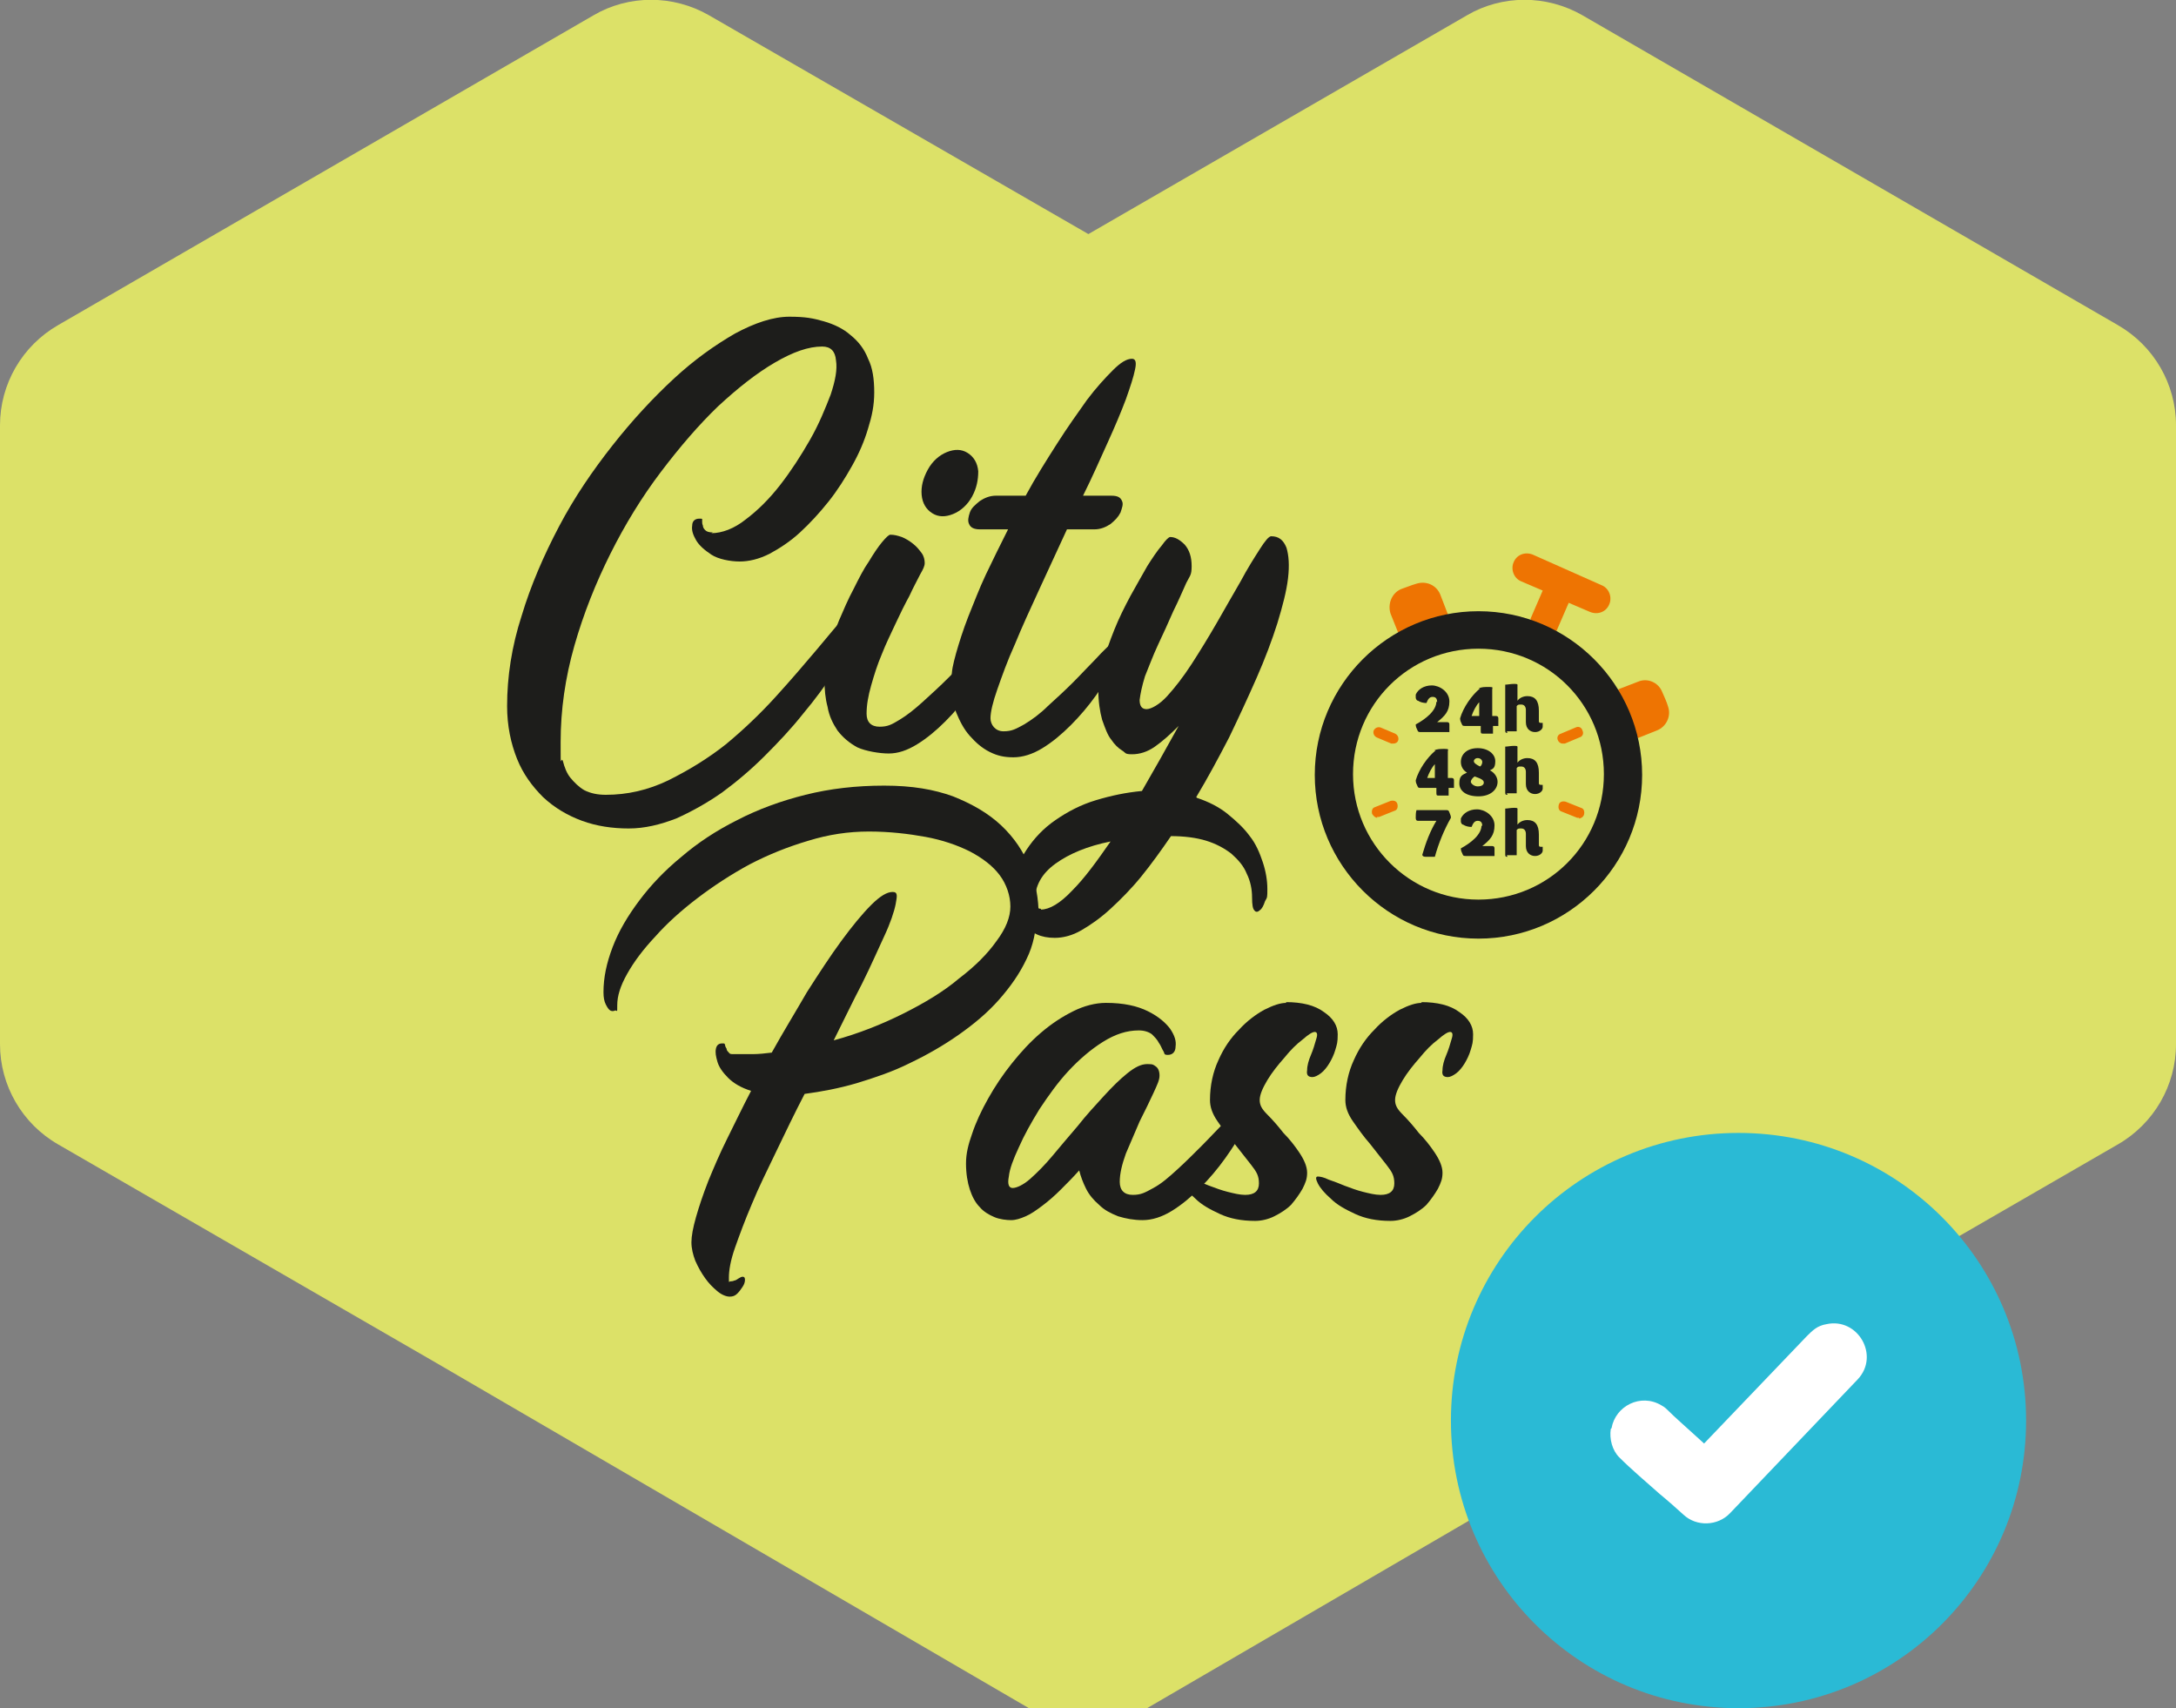 <svg id="uuid-15f1537e-a0f0-4fd5-b14e-402d697b16af" xmlns="http://www.w3.org/2000/svg" viewBox="0 0 284.5 223.3"><rect x="0" y="0" width="284.5" height="223.3" fill="#808080" stroke="none"/><defs><style>.uuid-ac9dd765-feab-454f-92fe-224622a60bbd{fill:#ee7402}.uuid-aca9f89f-c389-4137-9eb6-5b0bcc1ff77a{fill:#1d1d1b}</style></defs><path id="uuid-0890eeea-36d3-4578-a6e7-ecb4cfed1c63" d="M276.9 42.5L206.9 2c-4.7-2.7-10.5-2.7-15.1 0l-49.5 28.6 77.6 45.2-77.6-45.2-77.6 45.2 77.6-45.2L92.7 2C88-.7 82.2-.7 77.6 2l-70 40.5C2.9 45.2 0 50.2 0 55.6v80.9c0 5.4 2.9 10.4 7.6 13.1l49.5 28.6 77.6 45.2h15.1l77.6-45.2 49.5-28.6c4.7-2.7 7.6-7.7 7.6-13.1V55.6c0-5.4-2.9-10.4-7.6-13.1z" fill="#dce168"/><g id="uuid-0c93cf79-243f-4161-9bc4-6c4b5ec84136"><path class="uuid-aca9f89f-c389-4137-9eb6-5b0bcc1ff77a" d="M135.5 119.6c0 2-.4 4-1.3 5.8-.9 1.9-2.1 3.6-3.6 5.3-1.5 1.7-3.3 3.2-5.3 4.6-2 1.4-4.1 2.6-6.4 3.7-2.2 1.1-4.6 1.9-6.9 2.6-2.4.7-4.6 1.1-6.8 1.4-1.3 2.5-2.5 5-3.7 7.5-1.2 2.5-2.3 4.7-3.2 6.9-.9 2.1-1.6 4-2.2 5.7-.6 1.7-.8 3-.8 3.9s0 .5.2.5c.1 0 .3 0 .5-.1.2 0 .4-.2.6-.3.2-.1.3-.2.5-.2s.3.1.3.4c0 .3-.1.6-.3.9-.2.3-.4.6-.7.9-.3.3-.6.4-1 .4s-1-.2-1.6-.7c-.6-.5-1.1-1-1.6-1.7s-.9-1.4-1.3-2.3c-.3-.8-.5-1.6-.5-2.4s.2-1.9.6-3.3c.4-1.4.9-2.9 1.6-4.7.7-1.7 1.5-3.6 2.5-5.6 1-2 2-4.1 3.1-6.2-1.3-.4-2.3-1-3-1.7-.7-.7-1.2-1.4-1.4-2.1-.2-.7-.3-1.2-.2-1.7.1-.5.4-.7.8-.7s.3 0 .4.2c0 .2.1.3.2.5 0 .2.1.3.3.5.1.2.3.2.6.2h2.5c.8 0 1.7-.1 2.5-.2 1.5-2.7 3.1-5.3 4.6-7.9 1.6-2.5 3.1-4.8 4.5-6.7 1.4-1.9 2.7-3.5 3.9-4.7 1.2-1.2 2.1-1.7 2.8-1.7s.6.5.4 1.6c-.2 1-.7 2.5-1.5 4.2s-1.7 3.8-2.9 6.2c-1.2 2.3-2.4 4.8-3.7 7.4 3.3-.9 6.3-2.1 9.1-3.5s5.3-2.9 7.3-4.6c2.1-1.6 3.7-3.2 4.9-4.9 1.2-1.6 1.8-3.1 1.8-4.5s-.5-2.9-1.4-4.1c-.9-1.2-2.2-2.2-3.9-3.1-1.6-.8-3.6-1.5-5.8-1.9-2.2-.4-4.7-.7-7.4-.7s-5.3.4-7.9 1.2c-2.7.8-5.2 1.8-7.7 3.1-2.4 1.3-4.7 2.8-6.8 4.4-2.1 1.6-4 3.3-5.5 5-1.6 1.7-2.8 3.3-3.7 4.9-.9 1.6-1.3 2.9-1.3 4.1s0 .6-.3.7c-.2.1-.4.1-.6 0-.2-.1-.4-.4-.6-.8-.2-.4-.3-.9-.3-1.6 0-1.9.4-3.8 1.2-5.9s2-4.1 3.5-6.1 3.3-3.9 5.5-5.7c2.1-1.8 4.5-3.4 7.3-4.8 2.7-1.4 5.7-2.5 8.9-3.3 3.2-.8 6.6-1.2 10.3-1.2s6.5.5 9 1.4c2.5 1 4.6 2.2 6.3 3.8 1.7 1.6 2.9 3.4 3.7 5.4.8 2 1.2 4.2 1.2 6.4zm28.6 23.7c.3 0 .3.4 0 1.2-.3.8-.7 1.8-1.4 3s-1.5 2.5-2.5 3.9-2.1 2.7-3.3 3.9c-1.2 1.2-2.4 2.2-3.7 3-1.3.8-2.6 1.2-3.8 1.2s-2.2-.2-3.2-.5c-1-.4-1.8-.8-2.5-1.5-.7-.6-1.3-1.3-1.7-2.1-.4-.8-.7-1.6-.9-2.4-.8.9-1.6 1.7-2.4 2.5-.8.8-1.6 1.5-2.4 2.1-.8.6-1.5 1.1-2.2 1.4-.7.3-1.3.5-1.9.5s-1.5-.1-2.2-.4c-.7-.3-1.4-.7-1.9-1.3-.6-.6-1-1.4-1.3-2.3-.3-.9-.5-2.1-.5-3.4s.3-2.5.8-3.9c.5-1.5 1.2-3 2.1-4.6.9-1.6 1.9-3.1 3.1-4.6 1.2-1.5 2.4-2.8 3.8-4 1.4-1.2 2.8-2.1 4.2-2.8 1.4-.7 2.9-1.1 4.3-1.1 2.3 0 4.1.4 5.5 1.1 1.4.7 2.3 1.5 2.9 2.3.6.9.8 1.6.7 2.3 0 .7-.4 1.1-1 1.1s-.4-.2-.6-.5c-.2-.3-.3-.7-.6-1.1-.2-.4-.5-.7-.9-1.1-.4-.3-1-.5-1.7-.5-1.6 0-3.1.5-4.7 1.5s-3.1 2.3-4.5 3.8-2.6 3.2-3.8 5c-1.1 1.8-2 3.4-2.7 5-.7 1.5-1.2 2.8-1.3 3.8-.2 1 0 1.5.5 1.5s1.4-.4 2.3-1.2 1.9-1.8 2.9-3 2.1-2.5 3.3-3.9c1.1-1.4 2.3-2.7 3.4-3.9 1.1-1.2 2.1-2.2 3.1-3 1-.8 1.8-1.2 2.6-1.2s.8.1 1.1.3c.3.2.5.6.5 1.2s-.3 1.2-.8 2.3c-.5 1.1-1.1 2.3-1.8 3.7l-1.8 4.2c-.5 1.4-.8 2.6-.8 3.7s.6 1.7 1.7 1.7 1.6-.3 2.7-.9 2-1.4 3.1-2.4 2.1-2 3.2-3.1 2.1-2.2 3-3.1c.9-1 1.7-1.7 2.4-2.4s1.2-.9 1.5-.9z"/><path class="uuid-aca9f89f-c389-4137-9eb6-5b0bcc1ff77a" d="M168.1 131c2.1 0 3.8.4 5 1.3 1.2.8 1.8 1.8 1.8 2.9s-.1 1.3-.3 2c-.2.7-.5 1.3-.8 1.8-.3.5-.7 1-1.1 1.3s-.8.5-1.1.5c-.6 0-.8-.3-.7-.9 0-.6.2-1.3.5-2s.5-1.4.7-2.1c.2-.6.1-.9-.2-.9s-.8.3-1.6 1c-.8.6-1.6 1.4-2.4 2.4-.8.9-1.6 1.9-2.2 2.9s-1 1.9-1 2.6.3 1.2 1 1.9 1.4 1.5 2.1 2.4c.8.8 1.5 1.7 2.1 2.6.6.9 1 1.8 1 2.6s-.2 1.3-.6 2.1c-.4.7-.9 1.4-1.5 2.1-.6.6-1.4 1.1-2.2 1.5-.8.4-1.7.6-2.5.6-1.8 0-3.3-.3-4.6-.9-1.3-.6-2.4-1.2-3.2-2-.8-.7-1.4-1.4-1.7-2s-.3-.9 0-.9.8.1 1.4.4c.6.2 1.4.5 2.1.8.8.3 1.6.6 2.4.8.8.2 1.6.4 2.3.4 1.2 0 1.8-.5 1.8-1.5s-.3-1.5-1-2.4c-.7-.9-1.4-1.8-2.2-2.8-.8-.9-1.5-1.9-2.2-2.9s-1-1.9-1-2.8c0-1.9.4-3.7 1.1-5.2.7-1.6 1.6-2.9 2.7-4 1-1.1 2.2-2 3.3-2.6 1.2-.6 2.1-.9 2.9-.9zm17.7 0c2.1 0 3.8.4 5 1.3 1.2.8 1.8 1.8 1.8 2.9s-.1 1.3-.3 2c-.2.7-.5 1.3-.8 1.8-.3.5-.7 1-1.1 1.3s-.8.5-1.1.5c-.6 0-.8-.3-.7-.9 0-.6.2-1.3.5-2s.5-1.4.7-2.1c.2-.6.1-.9-.2-.9s-.8.3-1.6 1c-.8.6-1.6 1.4-2.4 2.4-.8.9-1.6 1.9-2.2 2.9s-1 1.9-1 2.6.3 1.2 1 1.9 1.4 1.5 2.1 2.4c.8.8 1.5 1.7 2.1 2.6.6.9 1 1.8 1 2.6s-.2 1.3-.6 2.1c-.4.7-.9 1.4-1.5 2.1-.6.6-1.4 1.1-2.2 1.5-.8.4-1.7.6-2.5.6-1.8 0-3.3-.3-4.6-.9-1.3-.6-2.4-1.2-3.2-2-.8-.7-1.4-1.4-1.7-2s-.3-.9 0-.9.8.1 1.4.4c.6.2 1.4.5 2.1.8.8.3 1.6.6 2.4.8.8.2 1.6.4 2.3.4 1.2 0 1.8-.5 1.8-1.5s-.3-1.5-1-2.4c-.7-.9-1.4-1.8-2.2-2.8-.8-.9-1.5-1.9-2.2-2.9s-1-1.9-1-2.8c0-1.9.4-3.7 1.1-5.2.7-1.6 1.6-2.9 2.7-4 1-1.1 2.2-2 3.3-2.6 1.2-.6 2.1-.9 2.9-.9zM93 69.7c1.4 0 3-.6 4.5-1.8 1.6-1.2 3.1-2.7 4.5-4.5 1.4-1.8 2.7-3.8 3.9-5.9 1.2-2.1 2-4.1 2.7-5.9.6-1.8.9-3.3.7-4.5-.1-1.2-.7-1.8-1.8-1.8-1.8 0-3.8.7-6.2 2.1-2.4 1.4-4.8 3.3-7.4 5.7-2.5 2.4-5 5.3-7.5 8.6s-4.7 6.9-6.6 10.7-3.5 7.8-4.7 12c-1.2 4.2-1.8 8.4-1.8 12.6s0 1.7.3 2.5c.2.8.5 1.6 1 2.2.5.6 1.1 1.2 1.8 1.6.8.4 1.7.6 2.8.6 2.8 0 5.5-.6 8.2-1.9 2.6-1.3 5.1-2.8 7.5-4.7 2.3-1.9 4.5-4 6.5-6.2s3.8-4.3 5.4-6.2c1.6-1.9 2.9-3.5 4-4.7 1.1-1.3 1.8-1.9 2.3-1.9s.5.4.3 1.3-.7 2-1.4 3.4-1.7 3-2.9 4.8c-1.2 1.8-2.5 3.6-4.1 5.5-1.5 1.9-3.2 3.7-5 5.5-1.8 1.8-3.7 3.4-5.6 4.8-2 1.4-4 2.5-6 3.4-2.1.8-4.1 1.3-6.2 1.3s-4.2-.3-6.1-1c-1.9-.7-3.6-1.7-5.1-3.1-1.4-1.4-2.6-3-3.4-5-.8-2-1.3-4.3-1.3-6.9 0-3.8.6-7.8 1.9-11.8 1.2-4 2.9-7.9 4.9-11.7 2-3.8 4.4-7.3 7-10.6 2.6-3.3 5.3-6.2 8-8.7 2.7-2.5 5.4-4.4 8-5.9 2.6-1.4 5-2.2 7.1-2.2s3.1.2 4.5.6c1.4.4 2.6 1 3.5 1.8 1 .8 1.8 1.8 2.3 3.1.6 1.2.8 2.7.8 4.4s-.3 3.1-.8 4.7c-.5 1.7-1.2 3.3-2.1 4.9-.9 1.6-1.9 3.2-3.1 4.7-1.2 1.5-2.4 2.8-3.7 4-1.3 1.2-2.7 2.1-4 2.8-1.4.7-2.7 1-3.9 1s-2.8-.3-3.7-.9c-.9-.6-1.6-1.2-2-1.9-.4-.7-.6-1.3-.5-1.9 0-.6.4-.9.9-.9s.4 0 .4.3c0 .2 0 .4.1.6 0 .2.1.4.3.6.2.2.5.3 1 .3z"/><path class="uuid-aca9f89f-c389-4137-9eb6-5b0bcc1ff77a" d="M130.8 82.3c.3 0 .3.4 0 1.2-.3.8-.8 1.8-1.4 3-.7 1.2-1.5 2.5-2.5 3.9s-2.1 2.7-3.3 3.9c-1.2 1.2-2.4 2.2-3.7 3-1.3.8-2.5 1.2-3.7 1.2s-3-.3-4.1-.8c-1.1-.6-1.9-1.3-2.6-2.2-.6-.9-1.1-1.9-1.3-3.1-.3-1.1-.4-2.3-.4-3.4s.2-2.3.5-3.7c.4-1.4.8-2.8 1.4-4.2.6-1.4 1.2-2.8 1.9-4.1.7-1.4 1.3-2.6 2-3.6.6-1 1.2-1.9 1.7-2.5.5-.6.9-1 1.1-1 .5 0 .9.1 1.5.3.5.2 1 .5 1.5.9s.8.8 1.1 1.2c.3.4.4.9.4 1.3s-.2.8-.6 1.5c-.4.8-.9 1.7-1.4 2.8-.6 1.1-1.2 2.3-1.8 3.6-.6 1.3-1.3 2.7-1.8 4-.6 1.4-1 2.7-1.4 4.1-.4 1.4-.6 2.6-.6 3.7s.6 1.7 1.7 1.7 1.6-.3 2.6-.9c1-.6 2-1.4 3.1-2.4s2.2-2 3.3-3.1c1.1-1.1 2.1-2.1 3-3.1.9-1 1.7-1.7 2.4-2.4s1.2-.9 1.5-.9zm-8.9-15.2c-.8-.5-1.3-1.3-1.4-2.4-.1-1.1.2-2.2.8-3.3.6-1.1 1.5-1.9 2.5-2.3 1-.4 1.9-.4 2.7.1.8.5 1.3 1.3 1.4 2.4 0 1.1-.2 2.2-.8 3.3-.6 1.1-1.5 1.9-2.5 2.3-1 .4-1.9.4-2.7-.1z"/><path class="uuid-aca9f89f-c389-4137-9eb6-5b0bcc1ff77a" d="M148 46.9c.5 0 .6.5.4 1.4-.2 1-.6 2.2-1.2 3.9-.6 1.6-1.4 3.5-2.4 5.7s-2 4.5-3.2 6.9h3.7c.8 0 1.2.2 1.4.7.2.4 0 .9-.2 1.5-.3.6-.7 1-1.3 1.5-.6.4-1.3.7-2.1.7h-3.6l-3.6 7.8c-1.2 2.6-2.3 5-3.2 7.2-1 2.2-1.7 4.2-2.3 5.9-.6 1.7-.9 3-.9 3.8s.6 1.7 1.7 1.7 1.6-.3 2.7-.9c1-.6 2.1-1.4 3.1-2.4 1.1-1 2.2-2 3.3-3.1 1.1-1.1 2.1-2.2 3-3.1.9-1 1.7-1.7 2.4-2.4.7-.6 1.2-.9 1.5-.9s.3.4 0 1.2c-.3.8-.7 1.8-1.4 3s-1.5 2.5-2.5 3.9-2.1 2.7-3.3 3.9c-1.2 1.2-2.4 2.2-3.7 3-1.3.8-2.6 1.2-3.8 1.2s-2.1-.2-3.1-.7c-1-.5-1.8-1.2-2.6-2.1-.8-.9-1.3-1.9-1.8-3.1-.4-1.2-.6-2.5-.6-4s.2-2.2.6-3.7c.4-1.4.9-3 1.6-4.8.7-1.7 1.4-3.6 2.3-5.5s1.9-3.9 2.9-5.9h-3.7c-.7 0-1.2-.2-1.4-.7-.2-.4-.1-.9.1-1.5s.7-1 1.3-1.5c.6-.4 1.3-.7 2.1-.7h3.9c1.3-2.4 2.7-4.6 4.1-6.8 1.4-2.2 2.7-4 3.9-5.7 1.2-1.6 2.4-2.9 3.4-3.9s1.8-1.5 2.5-1.5z"/><path class="uuid-aca9f89f-c389-4137-9eb6-5b0bcc1ff77a" d="M156.5 104.3c1.5.5 2.9 1.2 4 2.1s2.1 1.8 2.9 2.9c.8 1 1.3 2.2 1.7 3.4.4 1.2.6 2.4.6 3.5s0 1.1-.3 1.6c-.2.6-.4 1-.7 1.2-.2.2-.5.3-.7 0-.2-.2-.3-.7-.3-1.7s-.2-2.1-.7-3.1c-.4-1-1.1-1.8-2-2.6-.9-.7-2-1.3-3.3-1.7-1.3-.4-2.9-.6-4.6-.6-1.3 1.9-2.6 3.7-3.9 5.3-1.3 1.6-2.7 3-4 4.2-1.3 1.2-2.6 2.1-3.8 2.8-1.2.7-2.4 1-3.5 1-1.8 0-3.1-.6-3.9-1.8-.9-1.2-1.3-2.8-1.3-4.7s.5-3.5 1.5-5 2.2-2.8 3.8-3.9c1.6-1.1 3.3-2 5.3-2.6 2-.6 3.9-1 6-1.2l2.4-4.2c.8-1.4 1.6-2.9 2.4-4.3-1.1 1.1-2.1 2-3.1 2.7-1 .7-2 1-3 1s-.8-.2-1.3-.5-1-.8-1.4-1.4c-.5-.6-.8-1.5-1.2-2.6-.3-1.1-.5-2.4-.5-3.9s.2-2.2.6-3.6c.4-1.4.9-2.8 1.5-4.3s1.3-2.9 2.1-4.4c.8-1.4 1.5-2.7 2.2-3.9.7-1.1 1.3-2 1.9-2.7.5-.7.9-1.1 1.1-1.1.6 0 1.2.3 1.9 1 .6.7.9 1.6.9 2.8s-.2 1.2-.7 2.2c-.5 1.1-1 2.3-1.7 3.7-.6 1.4-1.3 2.9-2 4.4-.7 1.5-1.2 2.9-1.7 4.1-.4 1.3-.6 2.3-.7 3.1 0 .8.3 1.2.9 1.2s1.7-.6 2.7-1.7c1-1.1 2.1-2.5 3.2-4.2 1.1-1.7 2.2-3.5 3.3-5.4 1.1-1.9 2.1-3.7 3.1-5.4.9-1.7 1.8-3.1 2.5-4.2s1.2-1.7 1.5-1.7c1 0 1.6.5 2 1.5.3 1 .4 2.3.2 4-.2 1.7-.7 3.6-1.4 5.9-.7 2.2-1.6 4.6-2.7 7.1s-2.3 5.1-3.6 7.8c-1.4 2.7-2.8 5.3-4.3 7.8zm-20.4 14.6c1.1 0 2.5-.8 4.1-2.5 1.6-1.6 3.2-3.8 5-6.4-3 .6-5.4 1.6-7.2 2.9-1.8 1.3-2.7 2.9-2.7 4.9s0 .6.2.7c.2.2.3.3.6.3z"/><path class="uuid-ac9dd765-feab-454f-92fe-224622a60bbd" d="M214.1 96.5l2.5-1c1.3-.5 1.9-1.9 1.5-3.1-.2-.7-.5-1.3-.8-2-.5-1.2-1.9-1.8-3.1-1.3l-2.6 1v3.4l2.6 3zm-27-13.3l2.2-2.9-1-2.6c-.5-1.2-1.8-1.8-3.1-1.4-.7.2-1.4.5-2 .7-1.2.5-1.8 1.9-1.4 3.2l1 2.5 4.3.5zm16.4-.7l1.6-3.7 2.8 1.2c1 .4 2.1 0 2.5-1 .4-.9 0-2.1-1-2.5l-9-4c-1-.4-2.1 0-2.5 1-.4.9 0 2.1 1 2.5l2.8 1.2-1.6 3.7.6 1.6h2.8z"/><path class="uuid-aca9f89f-c389-4137-9eb6-5b0bcc1ff77a" d="M193.3 79.9c-11.8 0-21.4 9.6-21.4 21.4s9.6 21.4 21.4 21.4 21.4-9.6 21.4-21.4-9.6-21.4-21.4-21.4zm0 37.7c-9 0-16.4-7.3-16.4-16.4s7.3-16.4 16.4-16.4 16.4 7.3 16.4 16.4-7.3 16.4-16.4 16.4z"/><path class="uuid-ac9dd765-feab-454f-92fe-224622a60bbd" d="M180.1 106.9c-.3 0-.5-.2-.7-.5-.1-.4 0-.8.4-.9l2-.8c.4-.1.8 0 .9.4.1.4 0 .8-.4.9l-2 .8h-.3zm2.1-9.7h-.3l-1.9-.8c-.4-.2-.5-.6-.4-.9.2-.4.6-.5.9-.4l1.9.8c.4.2.5.6.4.9-.1.3-.4.4-.6.4zm24.3 9.7h-.3l-2-.8c-.4-.1-.5-.5-.4-.9.1-.4.5-.5.9-.4l2 .8c.4.1.5.5.4.9-.1.3-.4.5-.7.5zm-2.2-9.7c-.3 0-.5-.2-.6-.4-.2-.4 0-.8.4-.9l1.9-.8c.4-.2.8 0 .9.4.2.4 0 .8-.4.9l-1.9.8h-.3z"/><path class="uuid-aca9f89f-c389-4137-9eb6-5b0bcc1ff77a" d="M187.9 91.8c0-.5-.2-.7-.6-.7s-.6.3-.8.8c-.4 0-.8-.1-1.1-.3-.2 0-.3-.3-.3-.4v-.4c.3-.7 1.1-1.2 2.1-1.2s2.3.8 2.3 2.1-.6 1.9-1.6 2.7h1.3c.2 0 .3.1.3.3v1h-3.7c-.3 0-.4 0-.5-.3-.1-.2-.2-.4-.2-.7 1.3-.7 2.7-1.8 2.7-3zm5.4-1.8c.4-.2.8-.2 1.4-.2s.4.1.4.3v3.5h.5c.2 0 .3.1.3.3v1h-.7v1h-1.3c-.2 0-.3 0-.3-.3v-.7h-2c-.3 0-.4 0-.5-.3-.1-.2-.2-.4-.2-.7.4-1.4 1.5-3 2.6-3.9zm.1 1.8c-.4.4-.8 1.2-1 1.8h1v-1.8zm3.7 4c-.2 0-.3 0-.3-.3v-6c.3 0 .7-.1 1.2-.1s.4.1.4.3v1.9c.3-.4.8-.6 1.3-.6 1 0 1.5.6 1.5 1.9v1.3c0 .2 0 .3.3.3h.2v.5c0 .3-.4.7-1 .7s-1.2-.4-1.2-1.3v-1.6c0-.4-.2-.7-.6-.7s-.4 0-.6.2v3.3H197zm-9.6 2.3c.4-.2.8-.2 1.4-.2s.4.1.4.3v3.5h.5c.2 0 .3.1.3.3v1h-.7v1h-1.3c-.2 0-.3 0-.3-.3v-.7h-2c-.3 0-.4 0-.5-.3-.1-.2-.2-.4-.2-.7.4-1.4 1.5-3 2.6-3.9zm.1 1.8c-.4.4-.8 1.2-1 1.8h1v-1.8zm5.6-2.1c1.4 0 2.3.8 2.3 1.7s-.3 1-.7 1.2c.6.3 1 .9 1 1.5 0 1-.9 1.9-2.5 1.9s-2.5-.7-2.5-1.7.4-1.1 1-1.4c-.5-.3-.8-.8-.8-1.4 0-1 .8-1.8 2.2-1.8zm0 5c.5 0 .8-.2.8-.5s-.3-.5-1.2-.8c-.3.2-.5.5-.5.7s.4.6.9.6zm0-3.7c-.3 0-.5.2-.5.4s.2.4.8.7c.2-.1.3-.4.3-.6s-.2-.5-.6-.5zm3.9 4.8c-.2 0-.3 0-.3-.3v-6c.3 0 .7-.1 1.2-.1s.4.1.4.3v1.9c.3-.4.8-.6 1.3-.6 1 0 1.5.6 1.5 1.9v1.3c0 .2 0 .3.3.3h.2v.5c0 .3-.4.7-1 .7s-1.2-.4-1.2-1.3v-1.6c0-.4-.2-.7-.6-.7s-.4 0-.6.2v3.3H197zm-10.7 8.1c-.4 0-.5-.2-.4-.4.4-1.4 1-3 1.8-4.3h-2.4c-.2 0-.3-.1-.3-.4s0-.7.1-1h3.8c.3 0 .4 0 .5.3s.2.4.2.7c-.9 1.6-1.6 3.3-2.1 5.1h-1.3zm7.4-4c0-.5-.2-.7-.6-.7s-.6.3-.8.8c-.4 0-.8-.1-1.1-.3-.2 0-.3-.3-.3-.4v-.4c.3-.7 1.1-1.2 2.1-1.2s2.3.8 2.3 2.1-.6 1.9-1.6 2.7h1.3c.2 0 .3.1.3.3v1h-3.7c-.3 0-.4 0-.5-.3-.1-.2-.2-.4-.2-.7 1.3-.7 2.7-1.8 2.7-3zm3.3 4c-.2 0-.3 0-.3-.3v-6c.3 0 .7-.1 1.2-.1s.4.1.4.3v1.9c.3-.4.8-.6 1.3-.6 1 0 1.5.6 1.5 1.9v1.3c0 .2 0 .3.3.3h.2v.5c0 .3-.4.7-1 .7s-1.2-.4-1.2-1.3V109c0-.4-.2-.7-.6-.7s-.4 0-.6.2v3.3H197z"/></g><g id="uuid-d2566493-1b20-48a5-bbe7-53dc73927b5a"><path fill="#fff" d="M203.7 166.5H248v36.1h-44.3z"/><path d="M227.3 148.1c20.8 0 37.6 16.8 37.6 37.6s-16.8 37.6-37.6 37.6-37.6-16.8-37.6-37.6 16.8-37.6 37.6-37.6zm-16.6 38.6c.5-2.9 3.8-4.6 6.5-3 .2.1.5.3.7.5 1.2 1.2 2.5 2.3 3.8 3.5l1.1 1 13.4-14c.8-.8 1.4-1.4 2.6-1.6 4.1-.9 7 4.1 4.1 7.2l-16.7 17.5c-1.6 1.7-4.4 1.8-6.1.2-1-.9-2-1.8-3.1-2.7-1.8-1.6-3.7-3.2-5.3-4.8-.9-.9-1.3-2.4-1.1-3.7z" fill="#2abad5" fill-rule="evenodd"/></g></svg>